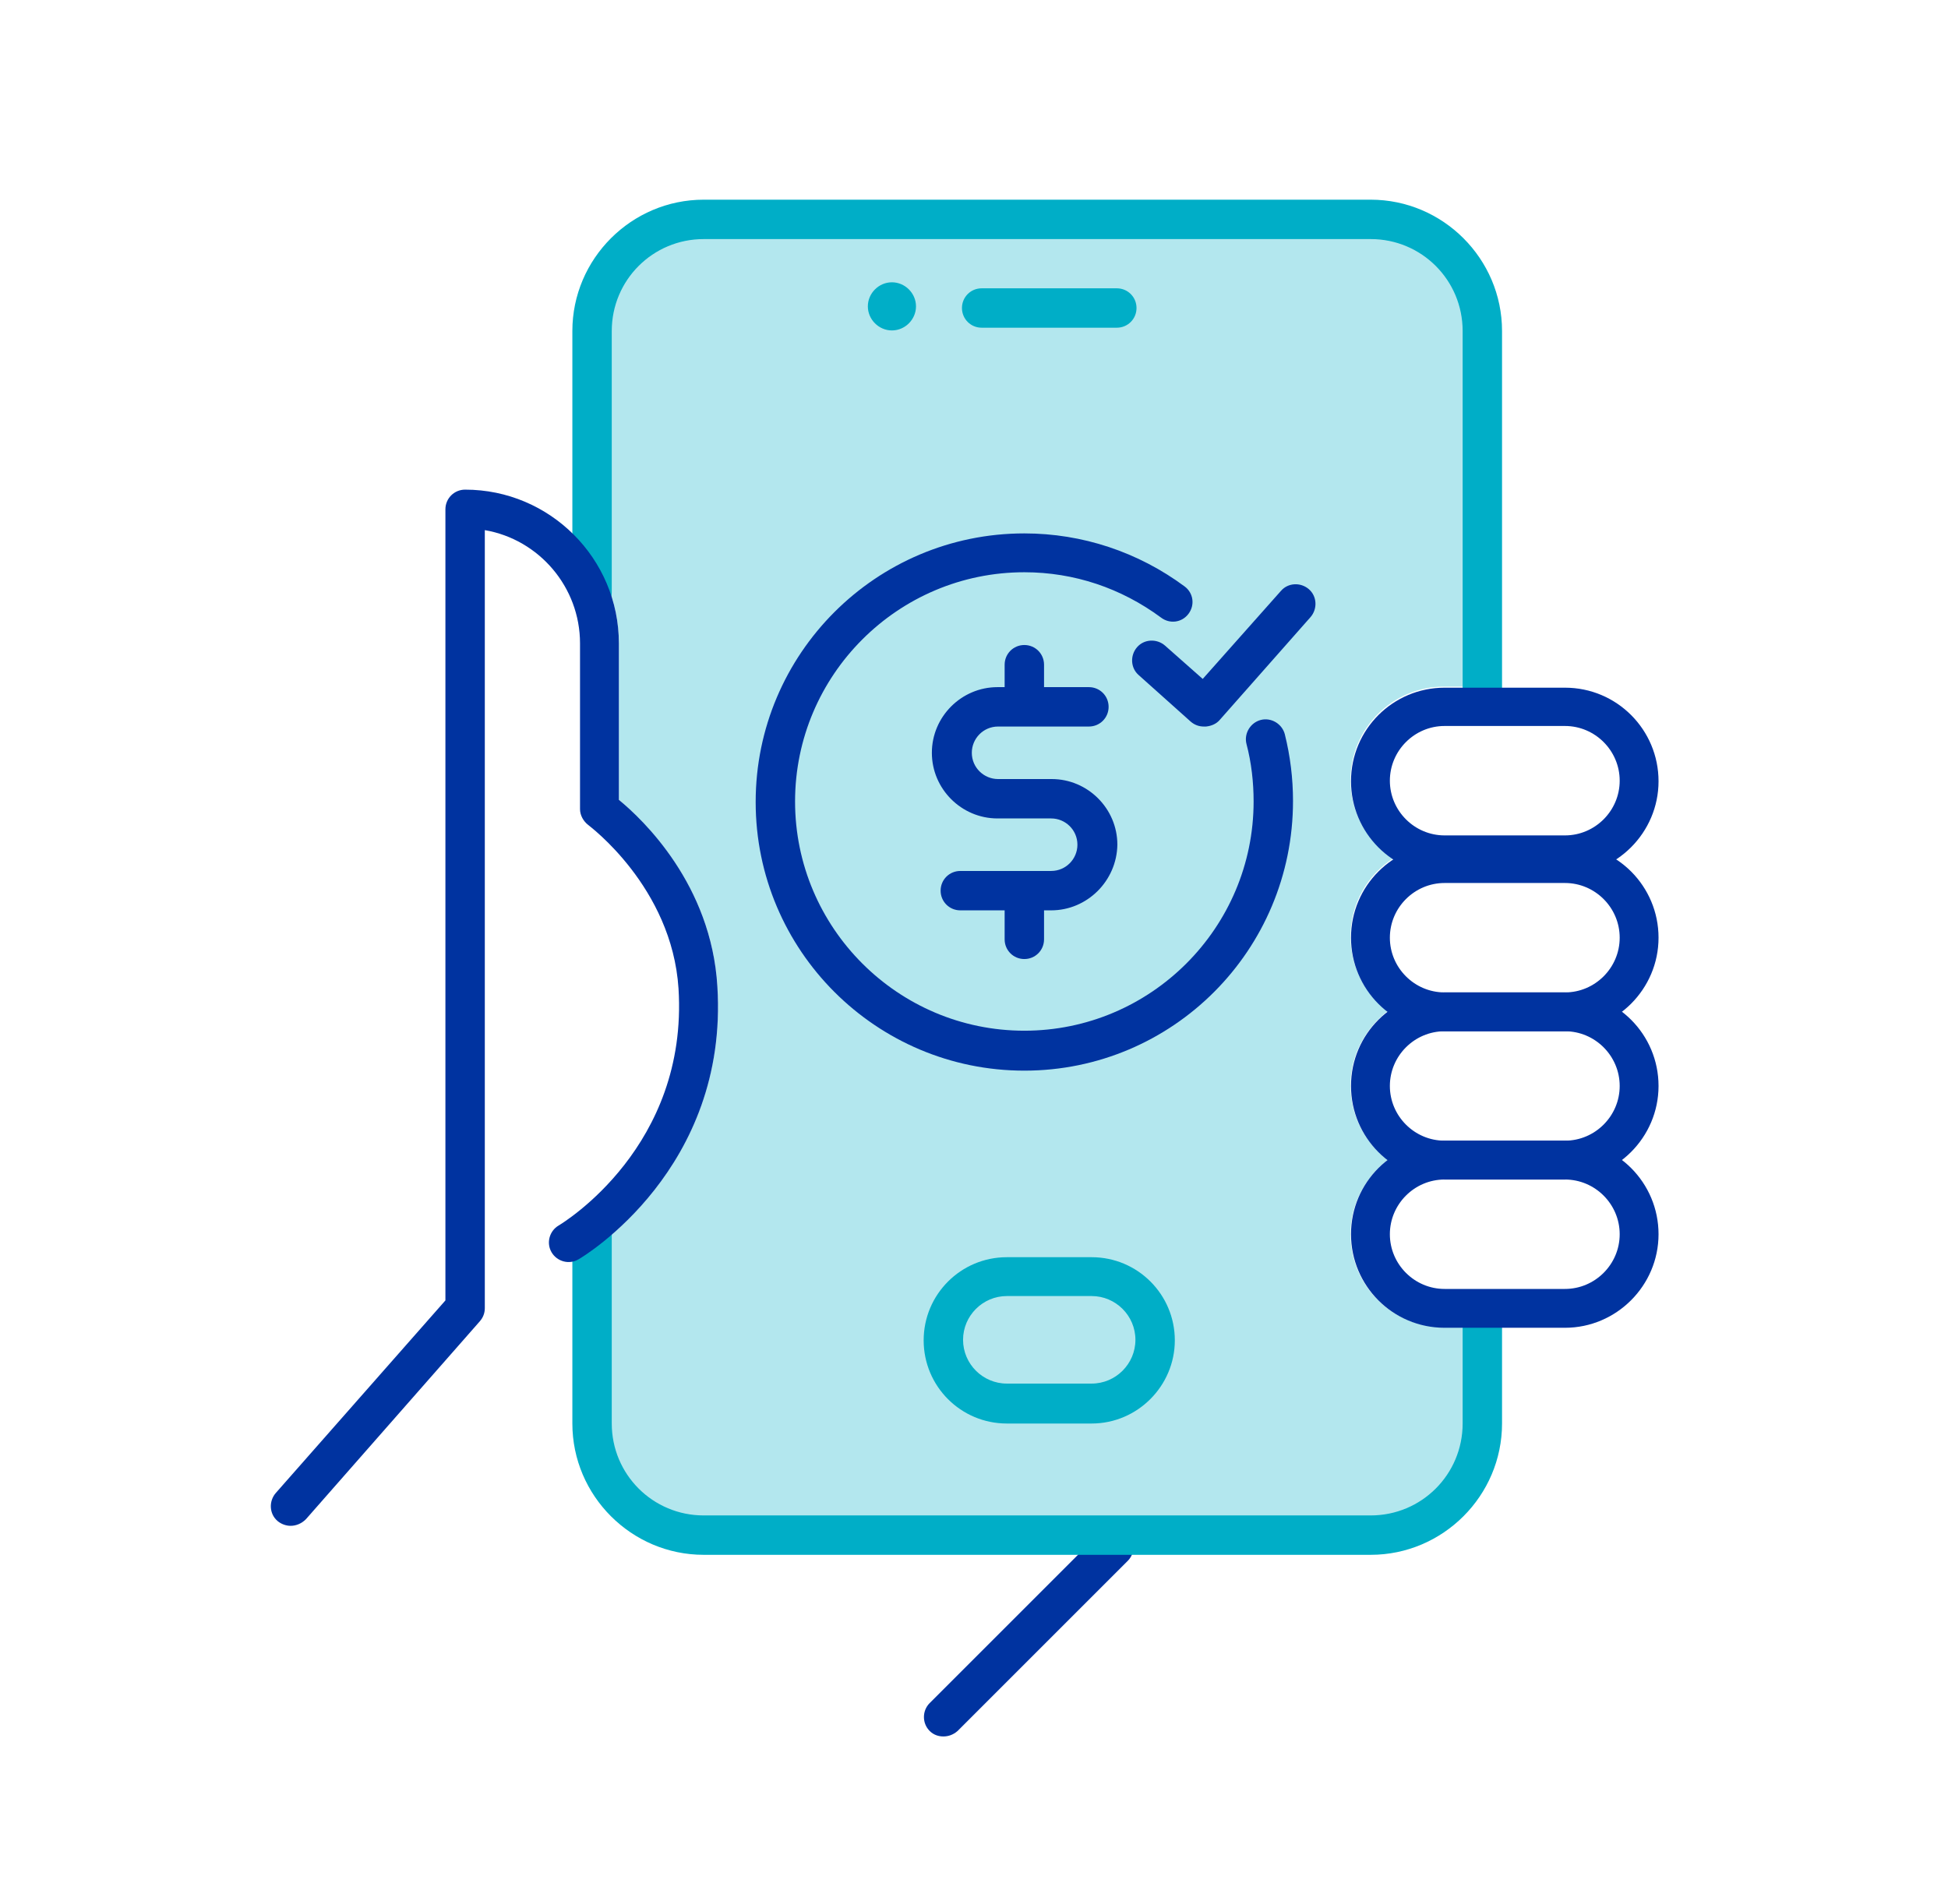 <?xml version="1.0" encoding="utf-8"?>
<!-- Generator: Adobe Illustrator 24.3.0, SVG Export Plug-In . SVG Version: 6.00 Build 0)  -->
<svg version="1.1" id="Capa_1" xmlns="http://www.w3.org/2000/svg" xmlns:xlink="http://www.w3.org/1999/xlink" x="0px" y="0px"
	 viewBox="0 0 356 348" style="enable-background:new 0 0 356 348;" xml:space="preserve">
<style type="text/css">
	.st0{opacity:0.3;}
	.st1{fill:#00AEC7;}
	.st2{fill:#FFFFFF;}
	.st3{fill:#0033A0;}
</style>
<g>
	<g>
		<g class="st0">
			<path class="st1" d="M246.8,225.6c0-5.5,2.7-10.4,6.8-13.6c-4.1-3.1-6.8-8-6.8-13.6c0-5.5,2.7-10.4,6.8-13.6
				c-4.1-3.1-6.8-8-6.8-13.6c0-6,3.1-11.3,7.8-14.3c-4.7-3.1-7.8-8.3-7.8-14.3c0-9.5,7.7-17.1,17.1-17.1h6.9v-65
				c0-11.3-9.1-20.4-20.4-20.4H128.6c-11.3,0-20.4,9.1-20.4,20.4v41.3c3.1,4.5,4.9,9.9,4.9,15.8v28.6c4.4,3.7,16.9,15.5,18,34.1
				c1.7,27.6-16.1,43.3-22.9,48.2v31.6c0,11.3,9.1,20.4,20.4,20.4h121.9c11.3,0,20.4-9.1,20.4-20.4v-17.5H264
				C254.5,242.7,246.8,235,246.8,225.6z"/>
		</g>
	</g>
	<g>
		<g>
			<g>
				<g>
					<path class="st1" d="M270.9,132.3c-2,0-3.6-1.6-3.6-3.6V60.5c0-9.3-7.5-16.8-16.8-16.8H128.6c-9.3,0-16.8,7.5-16.8,16.8v47.8
						c0,2-1.6,3.6-3.6,3.6s-3.6-1.6-3.6-3.6V60.5c0-13.2,10.8-24,24-24h121.9c13.2,0,24,10.8,24,24v68.2
						C274.5,130.7,272.8,132.3,270.9,132.3z"/>
				</g>
				<g>
					<line class="st2" x1="203.5" y1="282.7" x2="172.4" y2="313.8"/>
					<path class="st3" d="M172.4,317.4c-0.9,0-1.8-0.3-2.5-1c-1.4-1.4-1.4-3.7,0-5.1l31.1-31.1c1.4-1.4,3.7-1.4,5.1,0
						c1.4,1.4,1.4,3.7,0,5.1l-31.1,31.1C174.2,317.1,173.3,317.4,172.4,317.4z"/>
				</g>
				<g>
					<path class="st1" d="M250.5,284.2H128.6c-13.2,0-24-10.8-24-24v-36c0-2,1.6-3.6,3.6-3.6s3.6,1.6,3.6,3.6v36
						c0,9.3,7.5,16.8,16.8,16.8h121.9c9.3,0,16.8-7.5,16.8-16.8v-18.8c0-2,1.6-3.6,3.6-3.6c2,0,3.6,1.6,3.6,3.6v18.8
						C274.5,273.4,263.7,284.2,250.5,284.2z"/>
				</g>
				<g>
					<path class="st3" d="M286,159.9h-22c-9.5,0-17.1-7.7-17.1-17.1c0-9.5,7.7-17.1,17.1-17.1h22c9.5,0,17.1,7.7,17.1,17.1
						C303.1,152.2,295.4,159.9,286,159.9z M264,132.7c-5.5,0-10,4.5-10,10s4.5,10,10,10h22c5.5,0,10-4.5,10-10s-4.5-10-10-10H264z"
						/>
				</g>
				<g>
					<path class="st3" d="M286,188.5h-22c-9.5,0-17.1-7.7-17.1-17.1c0-9.5,7.7-17.1,17.1-17.1h22c9.5,0,17.1,7.7,17.1,17.1
						C303.1,180.8,295.4,188.5,286,188.5z M264,161.4c-5.5,0-10,4.5-10,10c0,5.5,4.5,10,10,10h22c5.5,0,10-4.5,10-10
						c0-5.5-4.5-10-10-10H264z"/>
				</g>
				<g>
					<path class="st3" d="M286,215.6h-22c-9.5,0-17.1-7.7-17.1-17.1c0-9.5,7.7-17.1,17.1-17.1h22c9.5,0,17.1,7.7,17.1,17.1
						C303.1,207.9,295.4,215.6,286,215.6z M264,188.5c-5.5,0-10,4.5-10,10c0,5.5,4.5,10,10,10h22c5.5,0,10-4.5,10-10
						c0-5.5-4.5-10-10-10H264z"/>
				</g>
				<g>
					<path class="st3" d="M286,242.7h-22c-9.5,0-17.1-7.7-17.1-17.1c0-9.5,7.7-17.1,17.1-17.1h22c9.5,0,17.1,7.7,17.1,17.1
						C303.1,235,295.4,242.7,286,242.7z M264,215.6c-5.5,0-10,4.5-10,10c0,5.5,4.5,10,10,10h22c5.5,0,10-4.5,10-10
						c0-5.5-4.5-10-10-10H264z"/>
				</g>
				<g>
					<path class="st3" d="M53.1,278.9c-0.8,0-1.7-0.3-2.4-0.9c-1.5-1.3-1.6-3.6-0.3-5.1l31-35.2V93.1c0-2,1.6-3.6,3.6-3.6
						c15.5,0,28.1,12.6,28.1,28.1v28.6c4.4,3.6,16.9,15.5,18,34.1c2.1,33.3-24.3,49.3-25.4,49.9c-1.7,1-3.9,0.4-4.9-1.3
						c-1-1.7-0.4-3.9,1.3-4.9c1-0.6,23.7-14.5,21.9-43.3c-1.2-18.6-16.4-29.8-16.5-29.9c-0.9-0.7-1.5-1.8-1.5-2.9v-30.3
						c0-10.3-7.5-19-17.4-20.7v142.2c0,0.9-0.3,1.7-0.9,2.4l-31.8,36.2C55.1,278.5,54.1,278.9,53.1,278.9z"/>
				</g>
				<g>
					<line class="st2" x1="179.4" y1="56.3" x2="204.1" y2="56.3"/>
					<path class="st1" d="M204.1,59.9h-24.7c-2,0-3.6-1.6-3.6-3.6s1.6-3.6,3.6-3.6h24.7c2,0,3.6,1.6,3.6,3.6S206.1,59.9,204.1,59.9z
						"/>
				</g>
				<g>
					<path class="st1" d="M163,60.4L163,60.4c-2.4,0-4.4-2-4.4-4.4v0c0-2.4,2-4.4,4.4-4.4h0c2.4,0,4.4,2,4.4,4.4v0
						C167.4,58.4,165.4,60.4,163,60.4z"/>
				</g>
				<g>
					<path class="st1" d="M199.5,260.2H184c-8.4,0-15.2-6.8-15.2-15.2c0-8.4,6.8-15.2,15.2-15.2h15.5c8.4,0,15.2,6.8,15.2,15.2
						C214.7,253.3,207.9,260.2,199.5,260.2z M184,236.9c-4.4,0-8,3.6-8,8c0,4.4,3.6,8,8,8h15.5c4.4,0,8-3.6,8-8c0-4.4-3.6-8-8-8H184
						z"/>
				</g>
			</g>
			<g>
				<g>
					<path class="st3" d="M187.2,195.7c-27.1,0-49.1-22-49.1-49.1c0-27.1,22-49.1,49.1-49.1c10.6,0,20.8,3.4,29.3,9.7
						c1.6,1.2,1.9,3.4,0.7,5c-1.2,1.6-3.4,1.9-5,0.7c-7.3-5.4-15.9-8.3-25-8.3c-23.1,0-41.9,18.8-41.9,41.9s18.8,41.9,41.9,41.9
						s41.9-18.8,41.9-41.9c0-3.5-0.4-7.1-1.3-10.5c-0.5-1.9,0.7-3.9,2.6-4.4c1.9-0.5,3.9,0.7,4.4,2.6c1,4,1.5,8.1,1.5,12.2
						C236.3,173.7,214.3,195.7,187.2,195.7z"/>
				</g>
				<g>
					<path class="st3" d="M192.1,166.4h-16.6c-2,0-3.6-1.6-3.6-3.6s1.6-3.6,3.6-3.6h16.6c2.7,0,4.8-2.2,4.8-4.8
						c0-2.7-2.2-4.8-4.8-4.8h-9.8c0,0,0,0,0,0c-6.6,0-12-5.4-12-12c0-6.6,5.4-12,12-12H199c2,0,3.6,1.6,3.6,3.6s-1.6,3.6-3.6,3.6
						h-16.6c-2.7,0-4.8,2.2-4.8,4.8c0,2.7,2.2,4.8,4.8,4.8h9.8c6.6,0,12,5.4,12,12C204.1,161,198.7,166.4,192.1,166.4z"/>
				</g>
				<g>
					<line class="st3" x1="187.2" y1="121.5" x2="187.2" y2="129.1"/>
					<path class="st3" d="M187.2,132.7c-2,0-3.6-1.6-3.6-3.6v-7.6c0-2,1.6-3.6,3.6-3.6s3.6,1.6,3.6,3.6v7.6
						C190.8,131.1,189.2,132.7,187.2,132.7z"/>
				</g>
				<g>
					<line class="st3" x1="187.2" y1="164.1" x2="187.2" y2="171.7"/>
					<path class="st3" d="M187.2,175.3c-2,0-3.6-1.6-3.6-3.6v-7.6c0-2,1.6-3.6,3.6-3.6s3.6,1.6,3.6,3.6v7.6
						C190.8,173.7,189.2,175.3,187.2,175.3z"/>
				</g>
				<g>
					<path class="st3" d="M220,132.8c-0.9,0-1.7-0.3-2.4-0.9l-9.5-8.5c-1.5-1.3-1.6-3.6-0.3-5.1c1.3-1.5,3.6-1.6,5.1-0.3l6.9,6.1
						l14.3-16.1c1.3-1.5,3.6-1.6,5.1-0.3c1.5,1.3,1.6,3.6,0.3,5.1l-16.6,18.8c-0.6,0.7-1.5,1.1-2.5,1.2
						C220.1,132.8,220,132.8,220,132.8z"/>
				</g>
			</g>
		</g>
	</g>
</g>
</svg>
